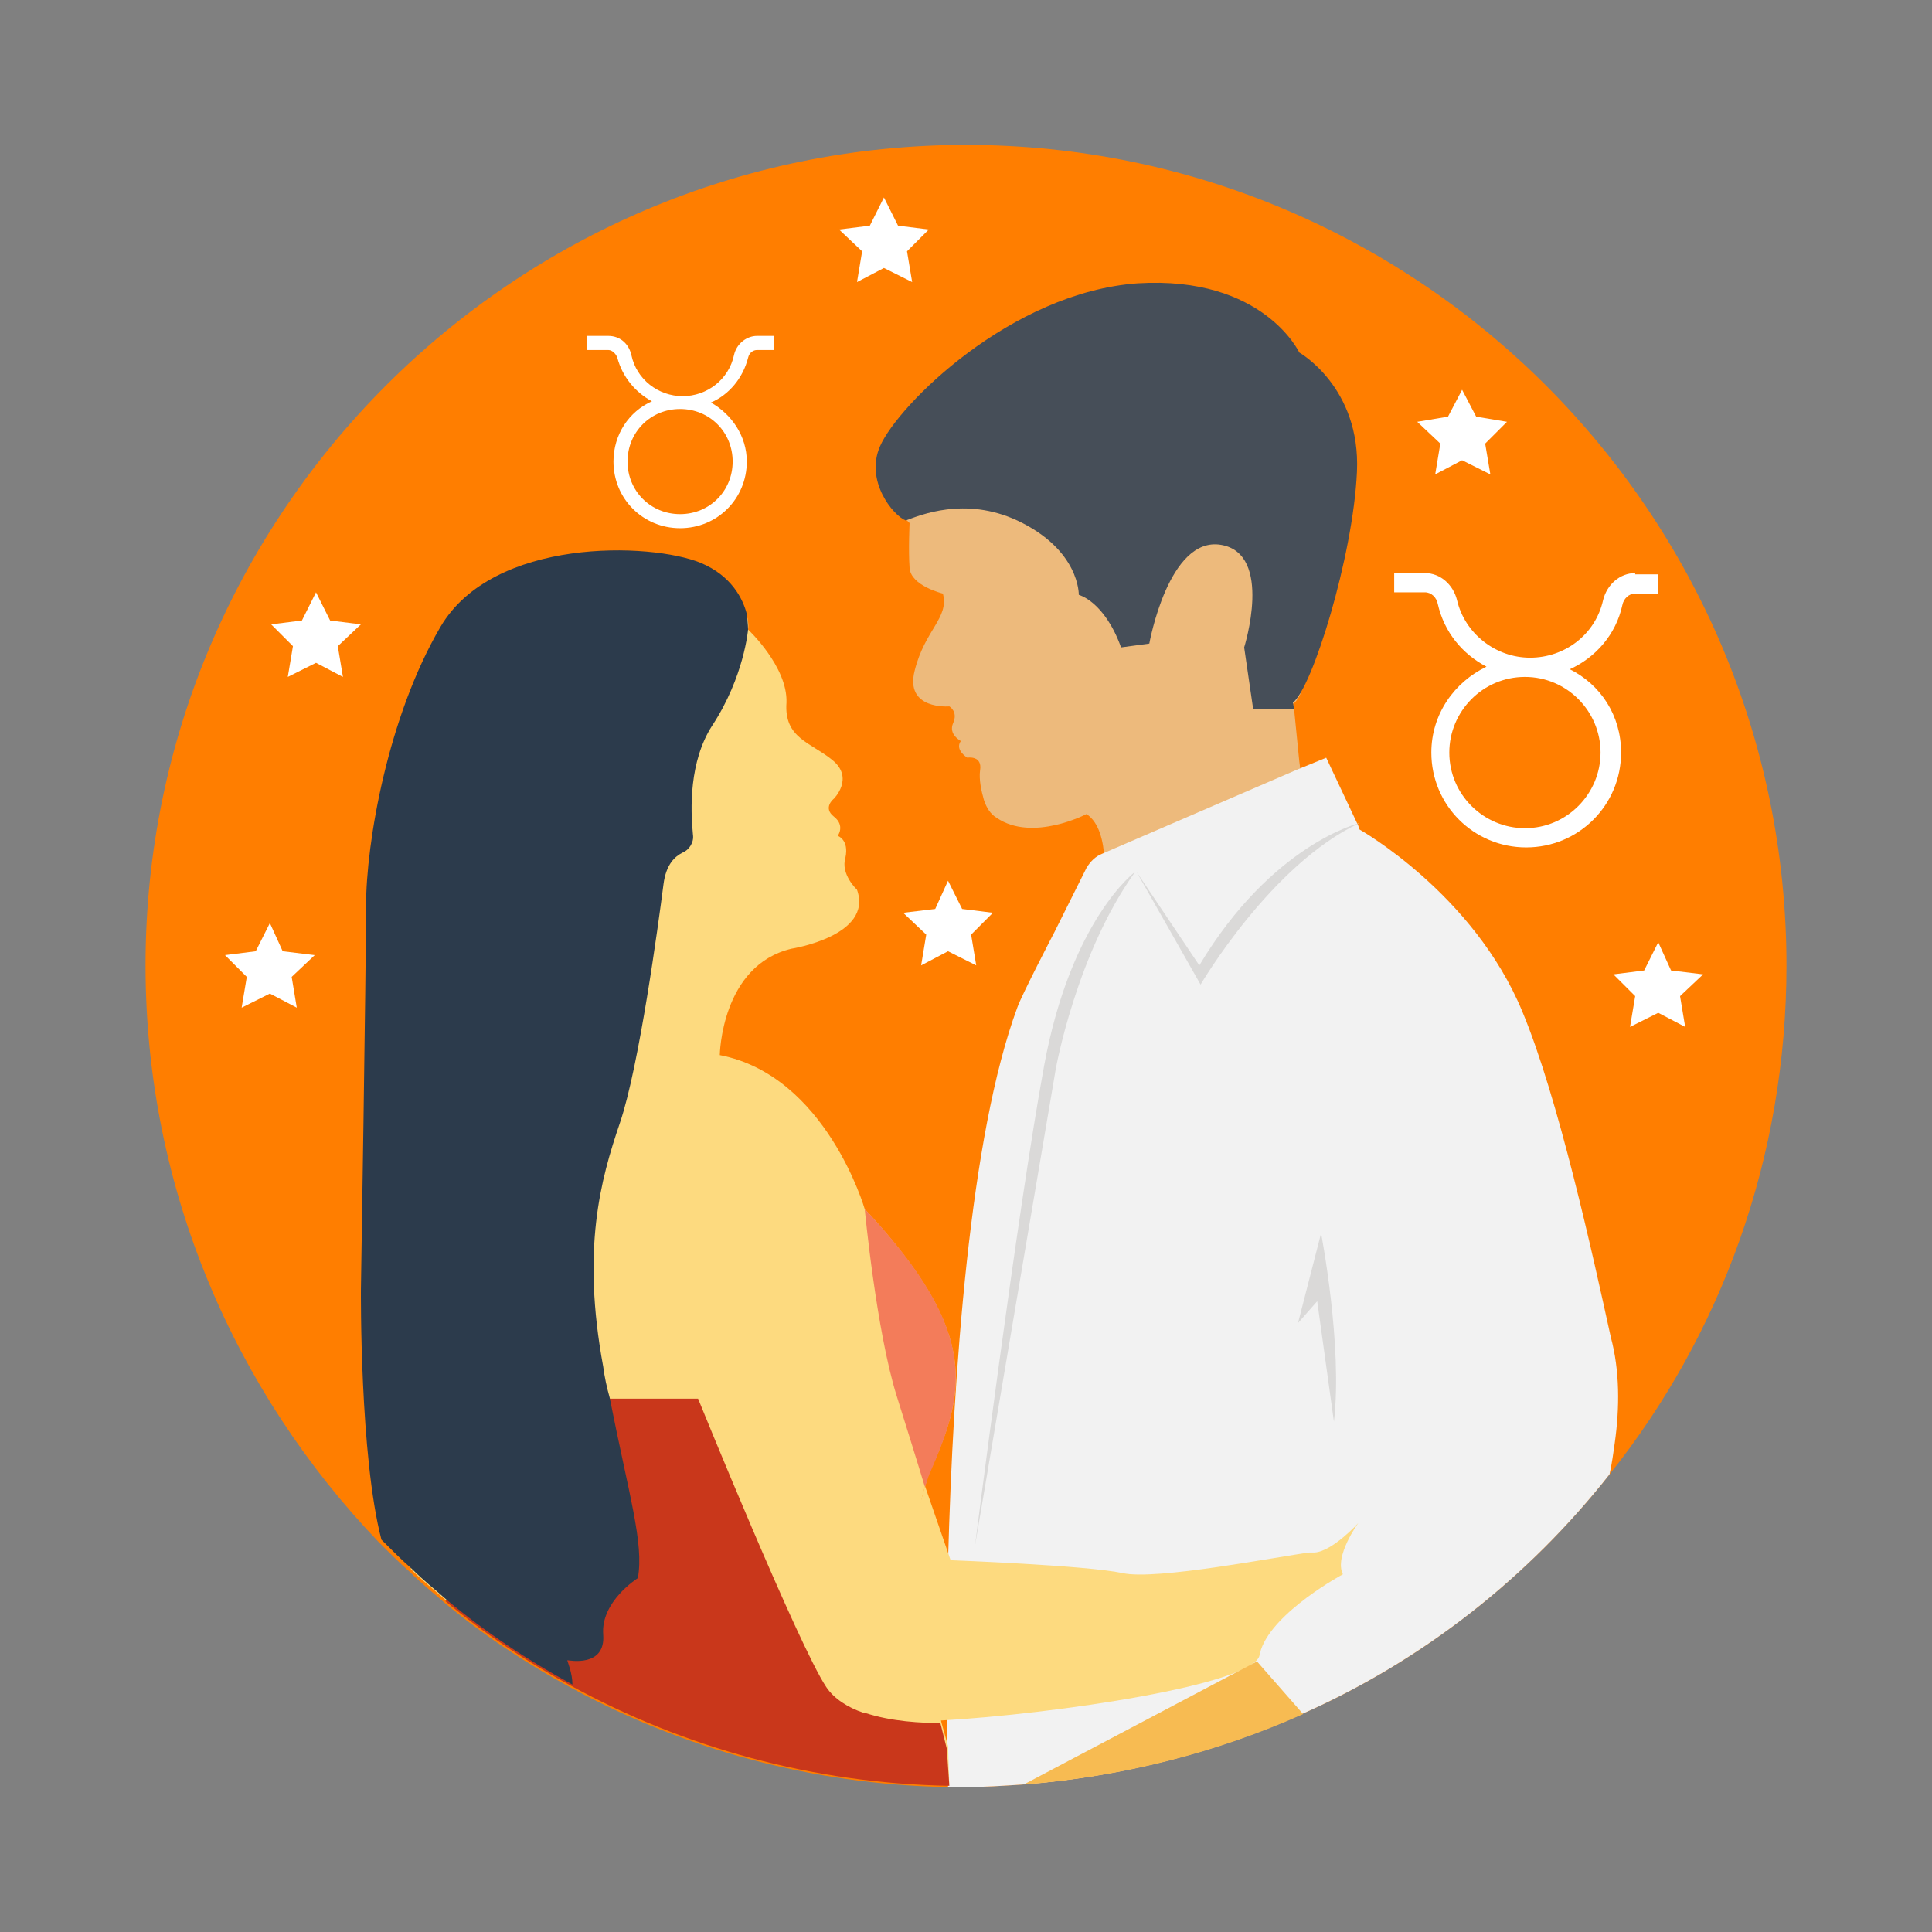 <?xml version="1.0" encoding="utf-8"?>
<!-- Generator: Adobe Illustrator 16.0.0, SVG Export Plug-In . SVG Version: 6.00 Build 0)  -->
<!DOCTYPE svg PUBLIC "-//W3C//DTD SVG 1.1//EN" "http://www.w3.org/Graphics/SVG/1.1/DTD/svg11.dtd">
<svg version="1.1" id="Calque_1" xmlns="http://www.w3.org/2000/svg" xmlns:xlink="http://www.w3.org/1999/xlink" x="0px" y="0px"
	 width="100px" height="100px" viewBox="0 0 100 100" enable-background="new 0 0 100 100" xml:space="preserve">
<rect x="0" y="0" width="100" height="100" fill="#808080" stroke="none"/>
<g>
	<g>
		<path fill="#FF7E00" d="M92.467,49.968c0,9.952-3.385,19.109-9.158,26.344c-4.181,5.307-9.621,9.621-15.924,12.407
			c-4.446,1.99-9.358,3.252-14.465,3.648c-0.996,0.066-1.992,0.133-2.987,0.133c-0.266,0-0.531,0-0.862,0l0,0
			c-7.1-0.133-13.736-1.991-19.575-5.176c-2.322-1.261-4.513-2.72-6.503-4.379c-0.597-0.53-1.194-0.995-1.791-1.592
			c-0.531-0.465-1.063-0.997-1.592-1.526C12.177,72.063,7.533,61.579,7.533,49.968C7.533,26.544,26.576,7.5,49.998,7.5
			C73.423,7.5,92.467,26.544,92.467,49.968z"/>
	</g>
	<g>
		<g>
			<path fill="#FFFFFF" d="M84.637,29.663c-0.797,0-1.461,0.597-1.66,1.393c-0.397,1.792-1.99,2.986-3.781,2.986
				c-1.792,0-3.384-1.261-3.782-2.986c-0.199-0.796-0.862-1.393-1.659-1.393h-1.592v0.995h1.592c0.332,0,0.597,0.265,0.663,0.597
				c0.331,1.46,1.261,2.588,2.522,3.252c-1.659,0.796-2.854,2.454-2.854,4.445c0,2.721,2.188,4.91,4.91,4.91
				c2.72,0,4.911-2.189,4.911-4.91c0-1.925-1.063-3.517-2.655-4.313c1.327-0.598,2.389-1.792,2.72-3.318
				c0.066-0.332,0.333-0.598,0.665-0.598h1.193v-0.995h-1.193V29.663z M82.844,38.952c0,2.123-1.724,3.915-3.914,3.915
				c-2.123,0-3.914-1.725-3.914-3.915c0-2.123,1.724-3.915,3.914-3.915S82.844,36.829,82.844,38.952z"/>
		</g>
		<g>
			<g>
				<g>
					<path fill="#EDBA7C" d="M66.987,36.762l-0.067-0.331c0.132-0.066,0.265-0.266,0.397-0.531
						c-0.397-0.397-0.598-0.929-0.598-1.593c0.133-4.976,3.451-14.863-3.98-16.389c-6.039-1.261-12.076,2.389-15.328,7.232
						c-0.331,0.531-0.796,0.796-1.261,0.929c0.265,0.398,0.598,0.73,0.797,0.863c0.065,0.065,0.133,0.132,0.133,0.132
						s-0.067,1.395,0,2.323c0.066,0.929,1.724,1.326,1.724,1.326c0.333,1.262-0.929,1.858-1.459,3.982
						c-0.531,2.056,1.792,1.857,1.792,1.857s0.465,0.266,0.198,0.862c-0.265,0.598,0.398,0.93,0.398,0.93
						c-0.332,0.464,0.333,0.862,0.333,0.862s0.796-0.133,0.662,0.663c-0.065,0.465,0.067,1.063,0.199,1.526
						c0.133,0.398,0.331,0.73,0.664,0.929c1.857,1.262,4.645-0.198,4.645-0.198c1.328,0.862,0.862,3.981,0.862,3.981l1.062,0.133
						l9.289-5.376l-0.198-1.46L66.987,36.762z"/>
				</g>
				<g>
					<path fill="#464E58" d="M70.236,24.42c-0.198,4.38-2.321,11.215-3.316,11.944l0.067,0.332h-2.124l-0.465-3.186
						c0,0,1.524-4.844-1.194-5.308c-2.721-0.465-3.716,5.109-3.716,5.109l-1.462,0.198c-0.861-2.389-2.188-2.721-2.188-2.721
						s0.066-2.321-3.185-3.848c-2.721-1.261-5.044-0.266-5.773,0c-0.663-0.266-2.122-2.058-1.326-3.849
						c0.929-2.123,6.769-7.963,13.338-8.427c6.501-0.398,8.359,3.583,8.359,3.583S70.436,20.041,70.236,24.42z"/>
				</g>
				<g>
					<path fill="#F2F2F2" d="M83.575,74.717c-0.066,0.465-0.134,0.996-0.267,1.595c-4.181,5.307-9.621,9.621-15.924,12.407
						c-4.446,1.99-9.358,3.252-14.465,3.648c-0.996,0.066-1.992,0.133-2.987,0.133c-0.266,0-0.531,0-0.862,0
						c0-0.928-0.066-2.057-0.066-3.317c0-2.322,0-5.176,0.066-8.36c0.265-9.754,1.128-22.029,3.583-28.666
						c0.198-0.598,1.926-3.914,1.926-3.914l1.657-3.317c0.199-0.332,0.464-0.598,0.796-0.729l0,0l10.152-4.381l1.461-0.597
						l1.657,3.517l0.067,0.199c0,0,5.904,3.318,8.427,9.423c1.858,4.446,3.649,12.606,4.579,16.854
						C83.84,70.936,83.84,72.859,83.575,74.717z"/>
				</g>
				<g>
					<path fill="#DAD9D8" d="M70.37,42.602c0,0-4.513,1.062-8.294,7.366l-3.252-4.846l3.318,5.841
						C62.143,50.963,65.792,44.725,70.37,42.602z"/>
				</g>
				<g>
					<path fill="#DAD9D8" d="M58.758,45.122c0,0-3.317,2.456-4.711,10.021s-3.584,24.883-3.584,24.883l4.181-24.684
						C54.644,55.342,55.705,49.37,58.758,45.122z"/>
				</g>
				<g>
					<path fill="#FDDA7F" d="M49.07,90.376l0.066,1.991c-7.101-0.132-13.735-1.991-19.575-5.174
						c-2.322-1.261-4.513-2.722-6.503-4.381c-0.596-0.531-1.193-0.994-1.791-1.592c0-0.067,0-0.132,0-0.199
						c-0.331-4.181-0.531-8.426-0.929-12.607c-0.2-1.593,0-3.583-0.2-5.375c0.465-0.531,0.73-1.194,0.531-2.058
						c-0.463-2.057,0.066-4.245,0.332-6.303c0.266-1.726,0.266-3.452,0.397-5.242c0.267-3.716,0.134-7.564,0.93-11.281
						c0.796-3.582,2.455-6.104,6.038-7.298c2.589-0.863,6.172-1.129,8.427,0.663c0.664,0.465,1.261,0.531,1.858,0.332
						c0.132,0.465,0.067,0.729,0.067,0.729s2.056,1.925,1.99,3.782c-0.134,1.858,1.261,2.058,2.387,2.986
						c1.13,0.929,0.068,1.99,0.068,1.99s-0.598,0.465,0,0.929c0.597,0.465,0.198,0.995,0.198,0.995s0.597,0.199,0.398,1.129
						c-0.265,0.862,0.598,1.658,0.598,1.658c0.861,2.389-3.385,3.054-3.385,3.054c-3.649,0.862-3.716,5.507-3.716,5.507
						c5.509,1.063,7.499,7.962,7.499,7.962c6.104,6.569,5.175,9.556,3.316,13.737c-0.065,0.198-0.132,0.396-0.199,0.662
						c-0.065,0.133-0.065,0.332-0.133,0.464c-0.795,3.517,0.399,9.158,0.996,11.745C48.938,89.913,49.07,90.376,49.07,90.376z"/>
				</g>
				<g>
					<path fill="#F37C5A" d="M44.758,62.574c0,0,0.596,6.303,1.657,9.688c1.063,3.384,1.46,4.711,1.46,4.711
						c0.067-0.199,0.134-0.397,0.199-0.598C49.933,72.13,50.862,69.077,44.758,62.574z"/>
				</g>
				<g>
					<path fill="#C9371B" d="M49.137,92.434c-7.101-0.131-13.735-1.99-19.575-5.175c-2.322-1.262-4.513-2.721-6.503-4.379
						l8.427-10.484h4.646c0,0,5.176,12.739,6.637,14.929c0.397,0.599,1.127,1.063,1.924,1.328c0,0,0,0,0.066,0
						c1.393,0.465,2.984,0.53,3.914,0.53c0.2,0.796,0.332,1.326,0.332,1.326L49.137,92.434z"/>
				</g>
				<g>
					<path fill="#FDDA7F" d="M47.875,76.908l1.328,3.848c0,0,7.033,0.266,8.892,0.665c1.725,0.397,8.096-0.864,9.688-1.064
						c0.133,0,0.198,0,0.265,0c0.93-0.065,2.256-1.524,2.256-1.524s-1.259,1.725-0.796,2.652c0,0-3.584,1.926-4.246,3.917
						c0,0.064-0.067,0.198-0.067,0.265c-0.265,1.527-10.614,3.053-16.455,3.384c-2.323,0.133-3.98-0.53-3.98-0.53L47.875,76.908z"/>
				</g>
				<g>
					<path fill="#F7BB52" d="M67.449,88.719c-4.445,1.99-9.354,3.252-14.465,3.648l10.684-5.639l1.394-0.731L67.449,88.719z"/>
				</g>
				<g>
					<path fill="#2C3B4C" d="M38.72,32.582c0,0-0.2,2.455-1.859,4.978c-1.194,1.856-1.127,4.313-0.994,5.64
						c0.064,0.398-0.2,0.796-0.532,0.929c-0.397,0.199-0.862,0.597-0.995,1.659c-0.265,2.057-1.26,9.423-2.256,12.341
						c-0.994,2.921-1.99,6.504-0.862,12.608c0.066,0.531,0.199,1.127,0.332,1.592c0.995,5.042,1.792,7.566,1.46,9.355
						c0,0-1.924,1.196-1.792,2.921c0.133,1.725-1.791,1.328-1.857,1.328c0,0.064,0.265,0.663,0.265,1.261
						c-2.322-1.261-4.512-2.722-6.503-4.381c-0.597-0.531-1.194-0.994-1.791-1.592c-0.531-0.465-1.063-0.997-1.592-1.526
						c-1.129-4.313-1.063-12.938-1.063-12.938s0.265-16.523,0.265-19.841s1.13-9.82,3.85-14.466c2.72-4.645,10.882-4.38,13.47-3.317
						c1.593,0.663,2.189,1.857,2.389,2.654C38.72,32.317,38.72,32.582,38.72,32.582z"/>
				</g>
			</g>
			<g>
				<path fill="#DAD9D8" d="M67.185,68.48l1.194-4.646c0,0,1.128,5.84,0.665,9.754l-0.865-6.237L67.185,68.48z"/>
			</g>
		</g>
		<g>
			<polygon fill="#FFFFFF" points="45.752,10.221 46.482,11.681 48.074,11.88 46.947,13.007 47.213,14.6 45.752,13.87 44.359,14.6 
				44.624,13.007 43.43,11.88 45.022,11.681 			"/>
		</g>
		<g>
			<polygon fill="#FFFFFF" points="75.678,20.174 76.407,21.567 78.001,21.833 76.872,22.961 77.14,24.554 75.678,23.823 
				74.286,24.554 74.551,22.961 73.356,21.833 74.948,21.567 			"/>
		</g>
		<g>
			<polygon fill="#FFFFFF" points="85.83,48.772 86.494,50.232 88.153,50.432 86.959,51.559 87.224,53.152 85.83,52.422 
				84.37,53.152 84.637,51.559 83.509,50.432 85.101,50.232 			"/>
		</g>
		<g>
			<polygon fill="#FFFFFF" points="13.969,47.778 14.632,49.237 16.291,49.437 15.097,50.564 15.361,52.156 13.969,51.427 
				12.508,52.156 12.774,50.564 11.646,49.437 13.237,49.237 			"/>
		</g>
		<g>
			<polygon fill="#FFFFFF" points="16.357,30.658 17.087,32.117 18.68,32.317 17.485,33.445 17.75,35.037 16.357,34.307 
				14.896,35.037 15.163,33.445 14.035,32.317 15.627,32.117 			"/>
		</g>
		<g>
			<polygon fill="#FFFFFF" points="49.07,45.587 49.8,47.048 51.393,47.246 50.265,48.376 50.529,49.968 49.07,49.237 
				47.678,49.968 47.942,48.376 46.748,47.246 48.407,47.048 			"/>
		</g>
		<g>
			<path fill="#FFFFFF" d="M39.183,17.387c-0.53,0-1.061,0.398-1.192,0.995c-0.268,1.261-1.395,2.124-2.656,2.124
				c-1.26,0-2.388-0.863-2.654-2.124c-0.132-0.597-0.597-0.995-1.194-0.995h-1.127v0.73h1.127c0.2,0,0.398,0.198,0.465,0.397
				c0.265,0.995,0.93,1.792,1.792,2.257c-1.194,0.53-1.991,1.725-1.991,3.118c0,1.925,1.526,3.45,3.45,3.45
				c1.926,0,3.451-1.525,3.451-3.45c0-1.327-0.796-2.455-1.858-3.053c0.929-0.397,1.659-1.26,1.926-2.322
				c0.064-0.265,0.265-0.397,0.463-0.397h0.863v-0.73H39.183z M37.922,23.89c0,1.525-1.194,2.721-2.721,2.721
				c-1.525,0-2.72-1.195-2.72-2.721c0-1.526,1.194-2.72,2.72-2.72C36.728,21.17,37.922,22.363,37.922,23.89z"/>
		</g>
	</g>
</g>
</svg>
